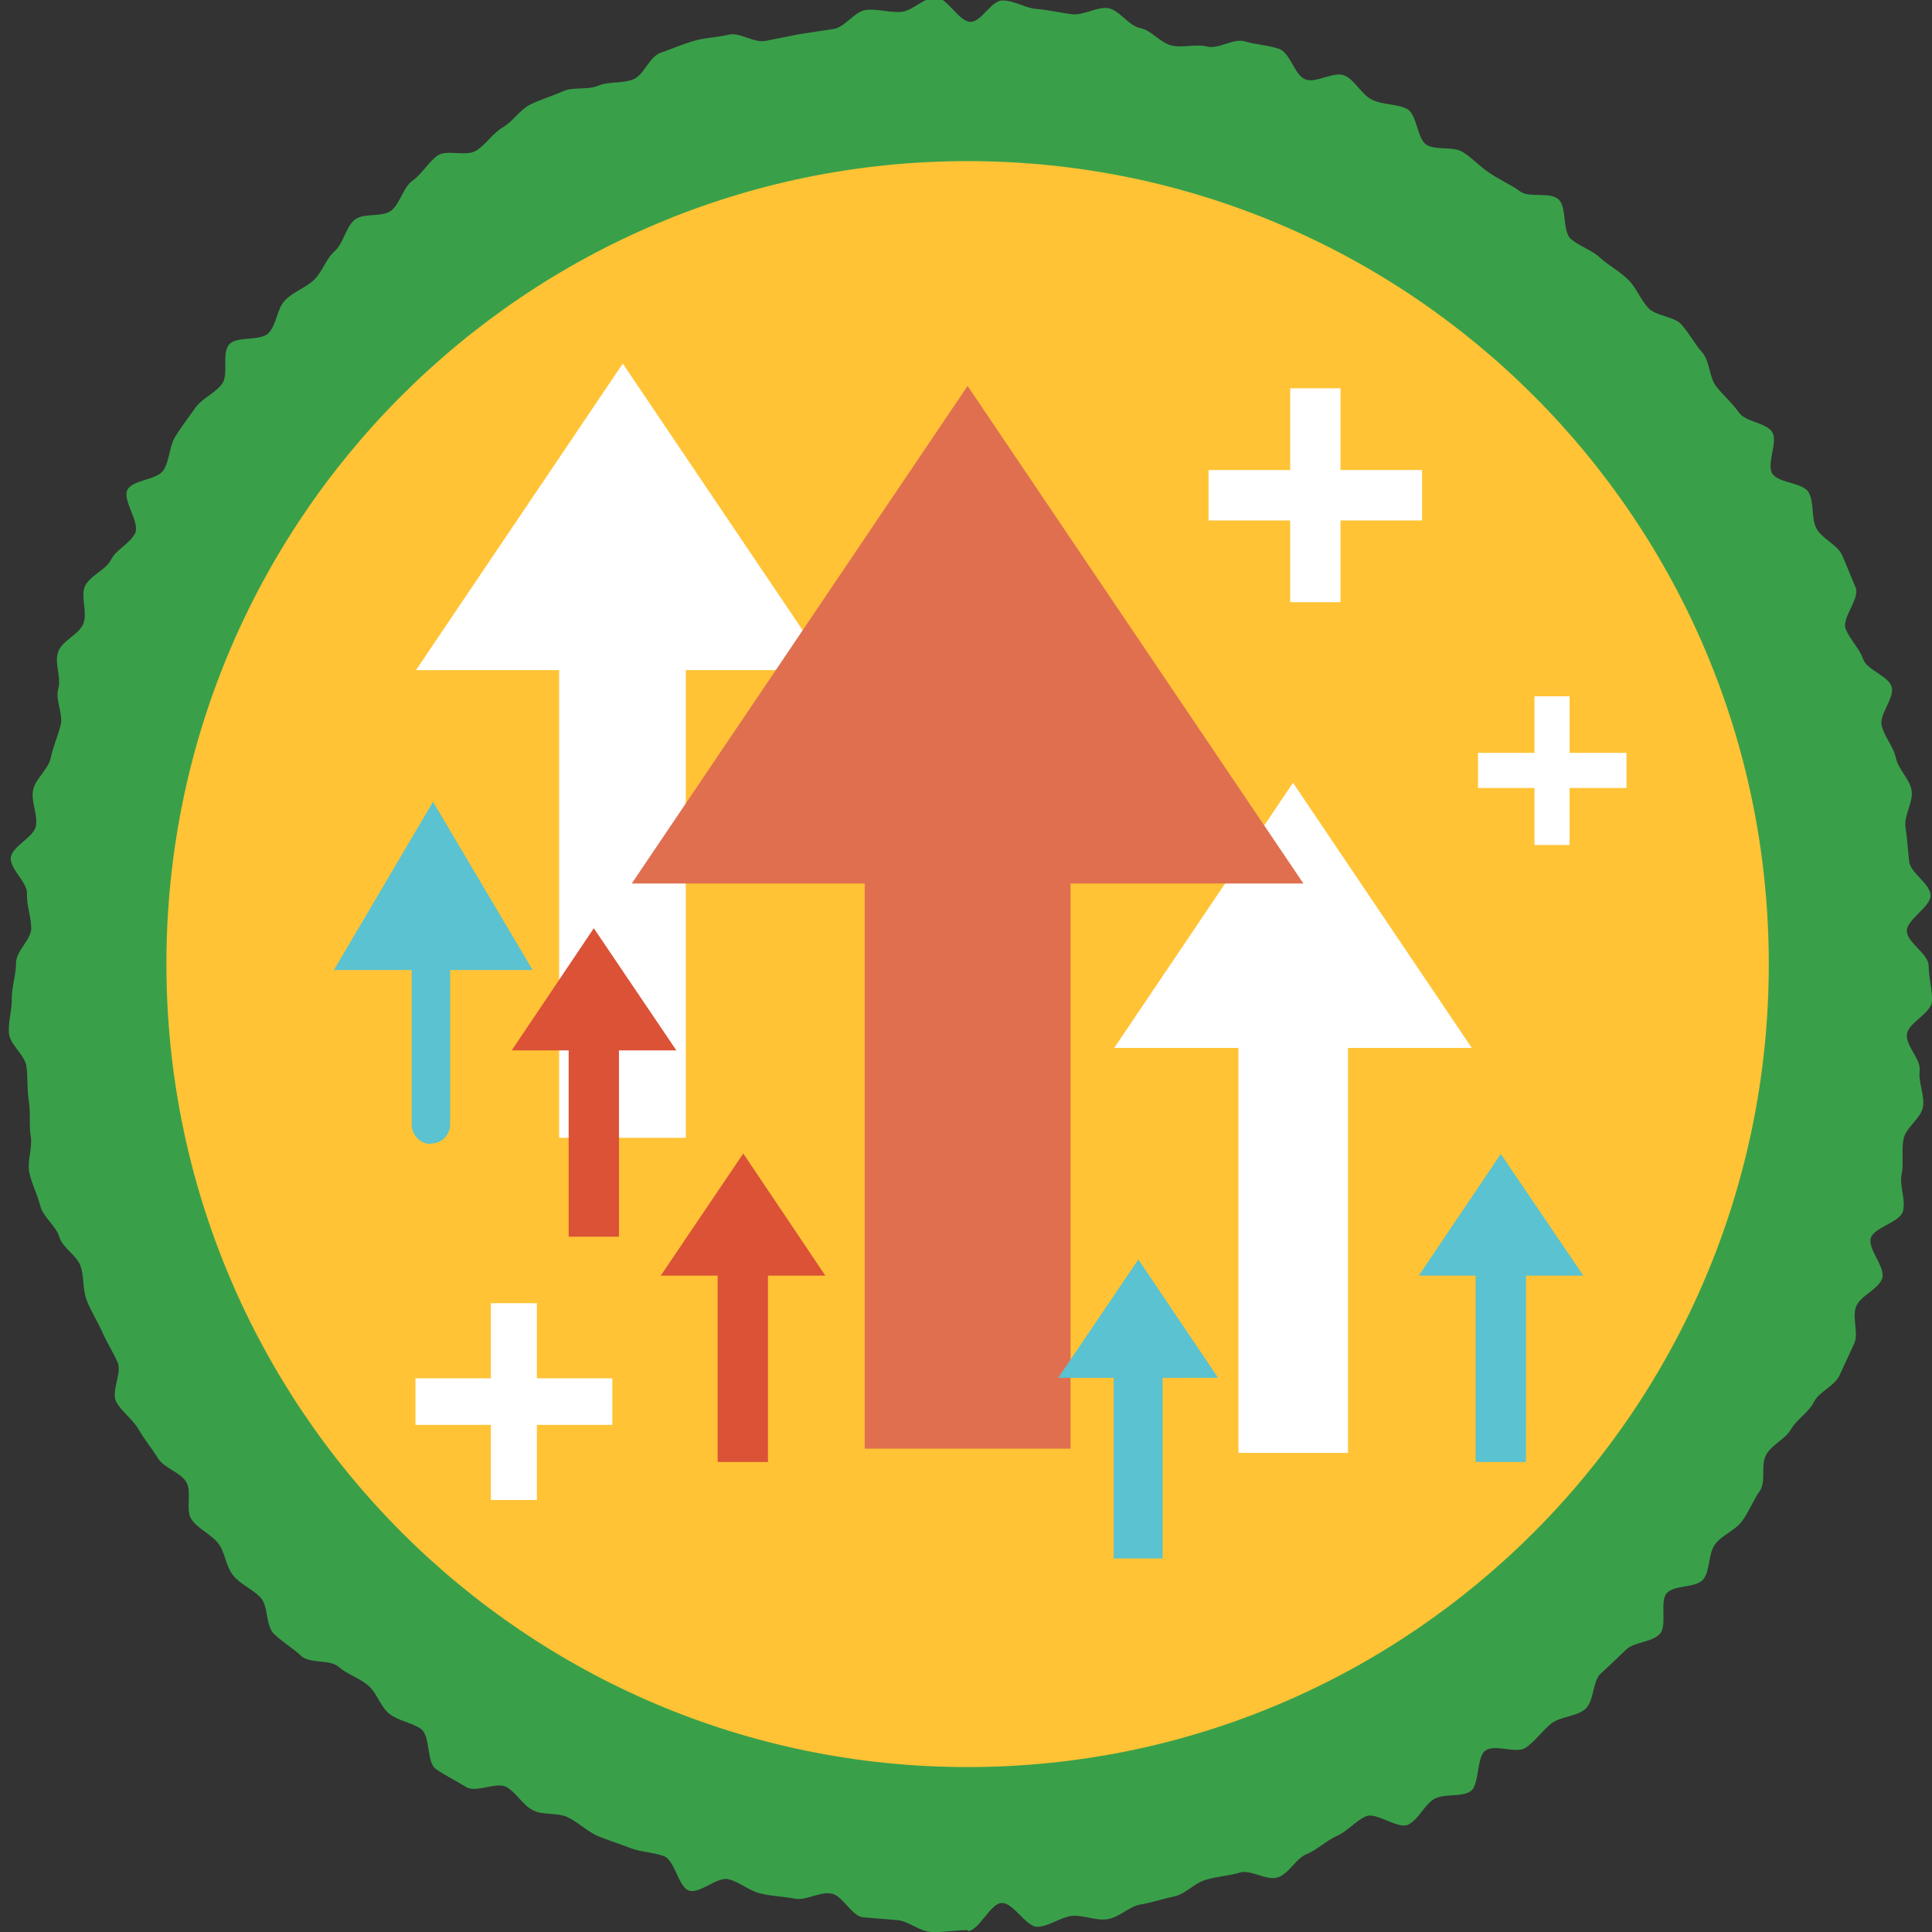 <svg xmlns="http://www.w3.org/2000/svg" width="120" height="120" fill="none"><rect width="100%" height="100%" fill="#333333" stroke="none"/><g clip-path="url(#a)"><path fill="#39A049" d="M60.1 119.882c-.736 0-1.473.147-2.21.118-.736 0-1.443-.679-2.15-.738l-2.151-.177c-.707-.089-1.267-1.388-1.974-1.476-.707-.118-1.532.443-2.24.324-.706-.147-1.443-.147-2.12-.324-.708-.148-1.297-.709-2.004-.886s-1.768.915-2.446.709c-.677-.207-.883-1.919-1.59-2.155-.678-.237-1.415-.237-2.092-.502-.678-.266-1.356-.473-2.004-.738-.648-.295-1.178-.827-1.827-1.152-.648-.324-1.532-.118-2.18-.442-.648-.325-1.031-1.093-1.65-1.447s-1.886.384-2.504 0-1.297-.708-1.886-1.122c-.59-.413-.324-2.036-.913-2.479-.59-.414-1.414-.502-1.974-.945s-.766-1.299-1.326-1.771-1.296-.679-1.827-1.151c-.53-.473-1.797-.178-2.327-.679s-1.208-.886-1.71-1.388c-.5-.531-.323-1.683-.795-2.214-.471-.531-1.267-.826-1.708-1.387-.472-.561-.501-1.447-.943-2.008s-1.238-.885-1.65-1.476c-.413-.59.059-1.771-.354-2.361-.383-.59-1.355-.827-1.738-1.447s-.855-1.18-1.208-1.8c-.354-.62-1.06-1.093-1.385-1.713-.324-.65.383-1.8.088-2.45-.294-.65-.677-1.24-.972-1.919-.294-.65-.677-1.24-.943-1.919s-.147-1.446-.383-2.125c-.235-.679-1.12-1.122-1.325-1.83-.207-.68-1.002-1.21-1.179-1.92-.177-.708-.53-1.357-.678-2.066-.147-.708.207-1.535.089-2.243-.118-.709 0-1.447-.118-2.185-.118-.708-.059-1.446-.147-2.155-.089-.708-1.032-1.358-1.09-2.066-.06-.709.206-1.476.176-2.185 0-.708.265-1.446.265-2.184s.914-1.417.943-2.126c0-.738-.294-1.446-.265-2.154.059-.709-1.09-1.565-1.002-2.273s1.473-1.27 1.562-1.978c.118-.709-.324-1.506-.177-2.214.147-.709.943-1.27 1.09-1.978.148-.709.442-1.358.619-2.037.177-.709-.354-1.565-.147-2.273.206-.68-.266-1.594 0-2.303.235-.679 1.296-1.062 1.561-1.742.265-.678-.177-1.653.089-2.302.294-.679 1.296-1.004 1.62-1.653.324-.65 1.179-1.004 1.503-1.653.324-.65-.825-2.096-.472-2.716.354-.62 1.856-.59 2.24-1.21.382-.62.353-1.477.736-2.097s.825-1.18 1.237-1.77 1.208-.886 1.65-1.477c.442-.56-.03-1.889.442-2.45.472-.56 1.974-.177 2.475-.738s.501-1.506 1.002-2.007c.5-.532 1.267-.768 1.797-1.27s.737-1.299 1.297-1.8c.53-.473.677-1.447 1.207-1.92.56-.472 1.739-.147 2.299-.59s.736-1.446 1.325-1.86c.59-.413.973-1.15 1.562-1.564.59-.384 1.768.089 2.386-.295.62-.384 1.032-1.092 1.65-1.447.62-.354 1.061-1.092 1.71-1.417.648-.324 1.384-.531 2.032-.826s1.562-.06 2.21-.354c.648-.266 1.503-.119 2.15-.384.678-.266 1.002-1.417 1.71-1.653.677-.237 1.355-.532 2.062-.738.678-.207 1.444-.207 2.15-.384.678-.177 1.592.531 2.299.384s1.385-.266 2.092-.414c.707-.118 1.385-.206 2.121-.324C52.47 1.712 53.06.708 53.795.62c.707-.089 1.444.177 2.18.118.707-.06 1.415-.886 2.122-.915.707 0 1.473 1.535 2.18 1.535S61.573 0 62.281.029c.736 0 1.443.502 2.15.532.707.059 1.444.236 2.151.324s1.532-.472 2.24-.383c.706.118 1.296 1.121 2.003 1.24.707.147 1.267.944 1.974 1.092.707.147 1.502-.118 2.18.059.707.177 1.65-.531 2.328-.325s1.473.236 2.15.472c.678.237.943 1.624 1.62 1.89.679.265 1.769-.532 2.446-.236.648.295 1.061 1.21 1.71 1.505.647.325 1.502.236 2.15.561s.619 1.89 1.238 2.244c.618.354 1.62.059 2.239.442.618.384 1.09.945 1.709 1.329.589.413 1.266.679 1.856 1.122.589.413 1.797 0 2.357.472.56.443.235 2.007.795 2.48s1.297.678 1.827 1.18c.53.473 1.208.827 1.709 1.329.53.502.766 1.24 1.267 1.771s1.591.502 2.062 1.033c.472.532.825 1.21 1.296 1.742.472.56.413 1.506.855 2.096.442.56 1.002 1.033 1.414 1.624.413.59 1.68.62 2.063 1.21s-.354 1.948 0 2.568c.383.62 1.915.561 2.268 1.18.354.62.148 1.566.472 2.215.324.65 1.267 1.004 1.591 1.653.294.65.559 1.358.854 2.037.295.65-.884 1.919-.619 2.568.265.68.855 1.21 1.09 1.89.236.678 1.562 1.033 1.768 1.712s-.795 1.712-.618 2.42c.176.709.736 1.3.883 2.008s.855 1.299.973 2.007-.472 1.535-.383 2.273c.118.709.147 1.417.235 2.155.089.709 1.267 1.329 1.326 2.067.059.708-1.502 1.535-1.473 2.243 0 .709 1.355 1.417 1.355 2.155s.236 1.476.207 2.185c0 .738-1.503 1.358-1.562 2.096-.059.708.884 1.535.796 2.243-.089.709.324 1.535.206 2.244-.118.708-1.09 1.299-1.208 2.007-.148.709.029 1.506-.118 2.185-.147.708.265 1.564.088 2.273-.176.708-1.797 1.003-2.003 1.682-.206.68.943 1.83.707 2.51-.236.678-1.355 1.062-1.62 1.741-.266.68.176 1.653-.118 2.303-.295.65-.619 1.328-.914 1.978-.294.65-1.267 1.003-1.591 1.653s-1.06 1.063-1.414 1.682c-.353.62-1.178.945-1.532 1.565-.383.62 0 1.683-.412 2.273-.413.59-.678 1.299-1.091 1.86-.412.59-1.237.856-1.679 1.446-.442.561-.295 1.624-.737 2.185-.471.56-1.797.325-2.268.856-.472.531.059 2.037-.442 2.539-.501.531-1.562.472-2.092.974s-1.031 1.004-1.562 1.476c-.53.472-.412 1.742-.972 2.214s-1.502.443-2.092.885c-.56.443-1.001 1.093-1.59 1.506s-1.916-.236-2.505.177c-.59.384-.354 2.155-.943 2.539-.59.384-1.62.118-2.24.472-.618.354-.971 1.27-1.62 1.594-.648.325-2.003-.826-2.651-.502-.648.296-1.15.945-1.797 1.211-.649.295-1.209.856-1.857 1.122-.677.265-1.09 1.21-1.797 1.446-.678.236-1.68-.502-2.357-.295-.678.206-1.414.236-2.092.443-.707.177-1.267.885-1.974 1.033s-1.385.384-2.092.502-1.326.797-2.062.915c-.707.118-1.503-.266-2.21-.207-.707.089-1.414.65-2.121.679-.707.059-1.503-1.505-2.24-1.476-.706 0-1.414 1.742-2.12 1.742"/><path fill="#FFC335" d="M109.862 59.897c0 27.542-22.274 49.859-49.763 49.859S10.336 87.409 10.336 59.867s22.274-49.86 49.763-49.86 49.763 22.318 49.763 49.86"/><path fill="#fff" d="M83.261 24.118h-3.124v13.284h3.124z"/><path fill="#fff" d="M88.325 29.195H75.066v3.13h13.259zm9.165 14.052h-2.181v9.24h2.18z"/><path fill="#fff" d="M101.023 46.76h-9.222v2.185h9.222zm-75.187-5.136 12.846-19.041 12.846 19.04z"/><path fill="#fff" d="M42.597 38.494H34.73v32.177h7.867zm26.606 26.598L80.311 48.62l11.107 16.472z"/><path fill="#fff" d="M83.728 62.406h-6.806v27.837h6.806z"/><path fill="#5AC2D0" d="m88.121 79.233 5.097-7.558 5.127 7.558z"/><path fill="#5AC2D0" d="M94.78 77.993h-3.124v12.812h3.125z"/><path fill="#DB5237" d="m41.04 79.232 5.126-7.587 5.097 7.587z"/><path fill="#DB5237" d="M47.699 77.993h-3.125v12.812H47.7zM31.785 65.24l5.097-7.587 5.127 7.587z"/><path fill="#DB5237" d="M38.445 64H35.32v12.812h3.125z"/><path fill="#5AC2D0" d="M26.779 71.026c.648 0 1.179-.532 1.179-1.181V57.15c0-.65-.53-1.18-1.18-1.18-.648 0-1.208.53-1.208 1.18v12.694c0 .65.53 1.21 1.18 1.21"/><path fill="#5AC2D0" d="m33.083 60.251-6.187-10.45-6.158 10.45z"/><path fill="#fff" d="M33.348 80.944h-2.86v12.222h2.86z"/><path fill="#fff" d="M38.032 85.609H25.805v2.893h12.227z"/><path fill="#E06F50" d="m39.238 54.878 20.86-30.908 20.86 30.908z"/><path fill="#E06F50" d="M66.494 49.83H53.707v40.148h12.787z"/><path fill="#5AC2D0" d="m65.727 85.58 4.979-7.352 4.95 7.351z"/><path fill="#5AC2D0" d="M72.212 84.369h-3.036v12.428h3.036z"/></g><defs><clipPath id="a"><path fill="#fff" d="M.496 0h119.502v120H.496z"/></clipPath></defs></svg>